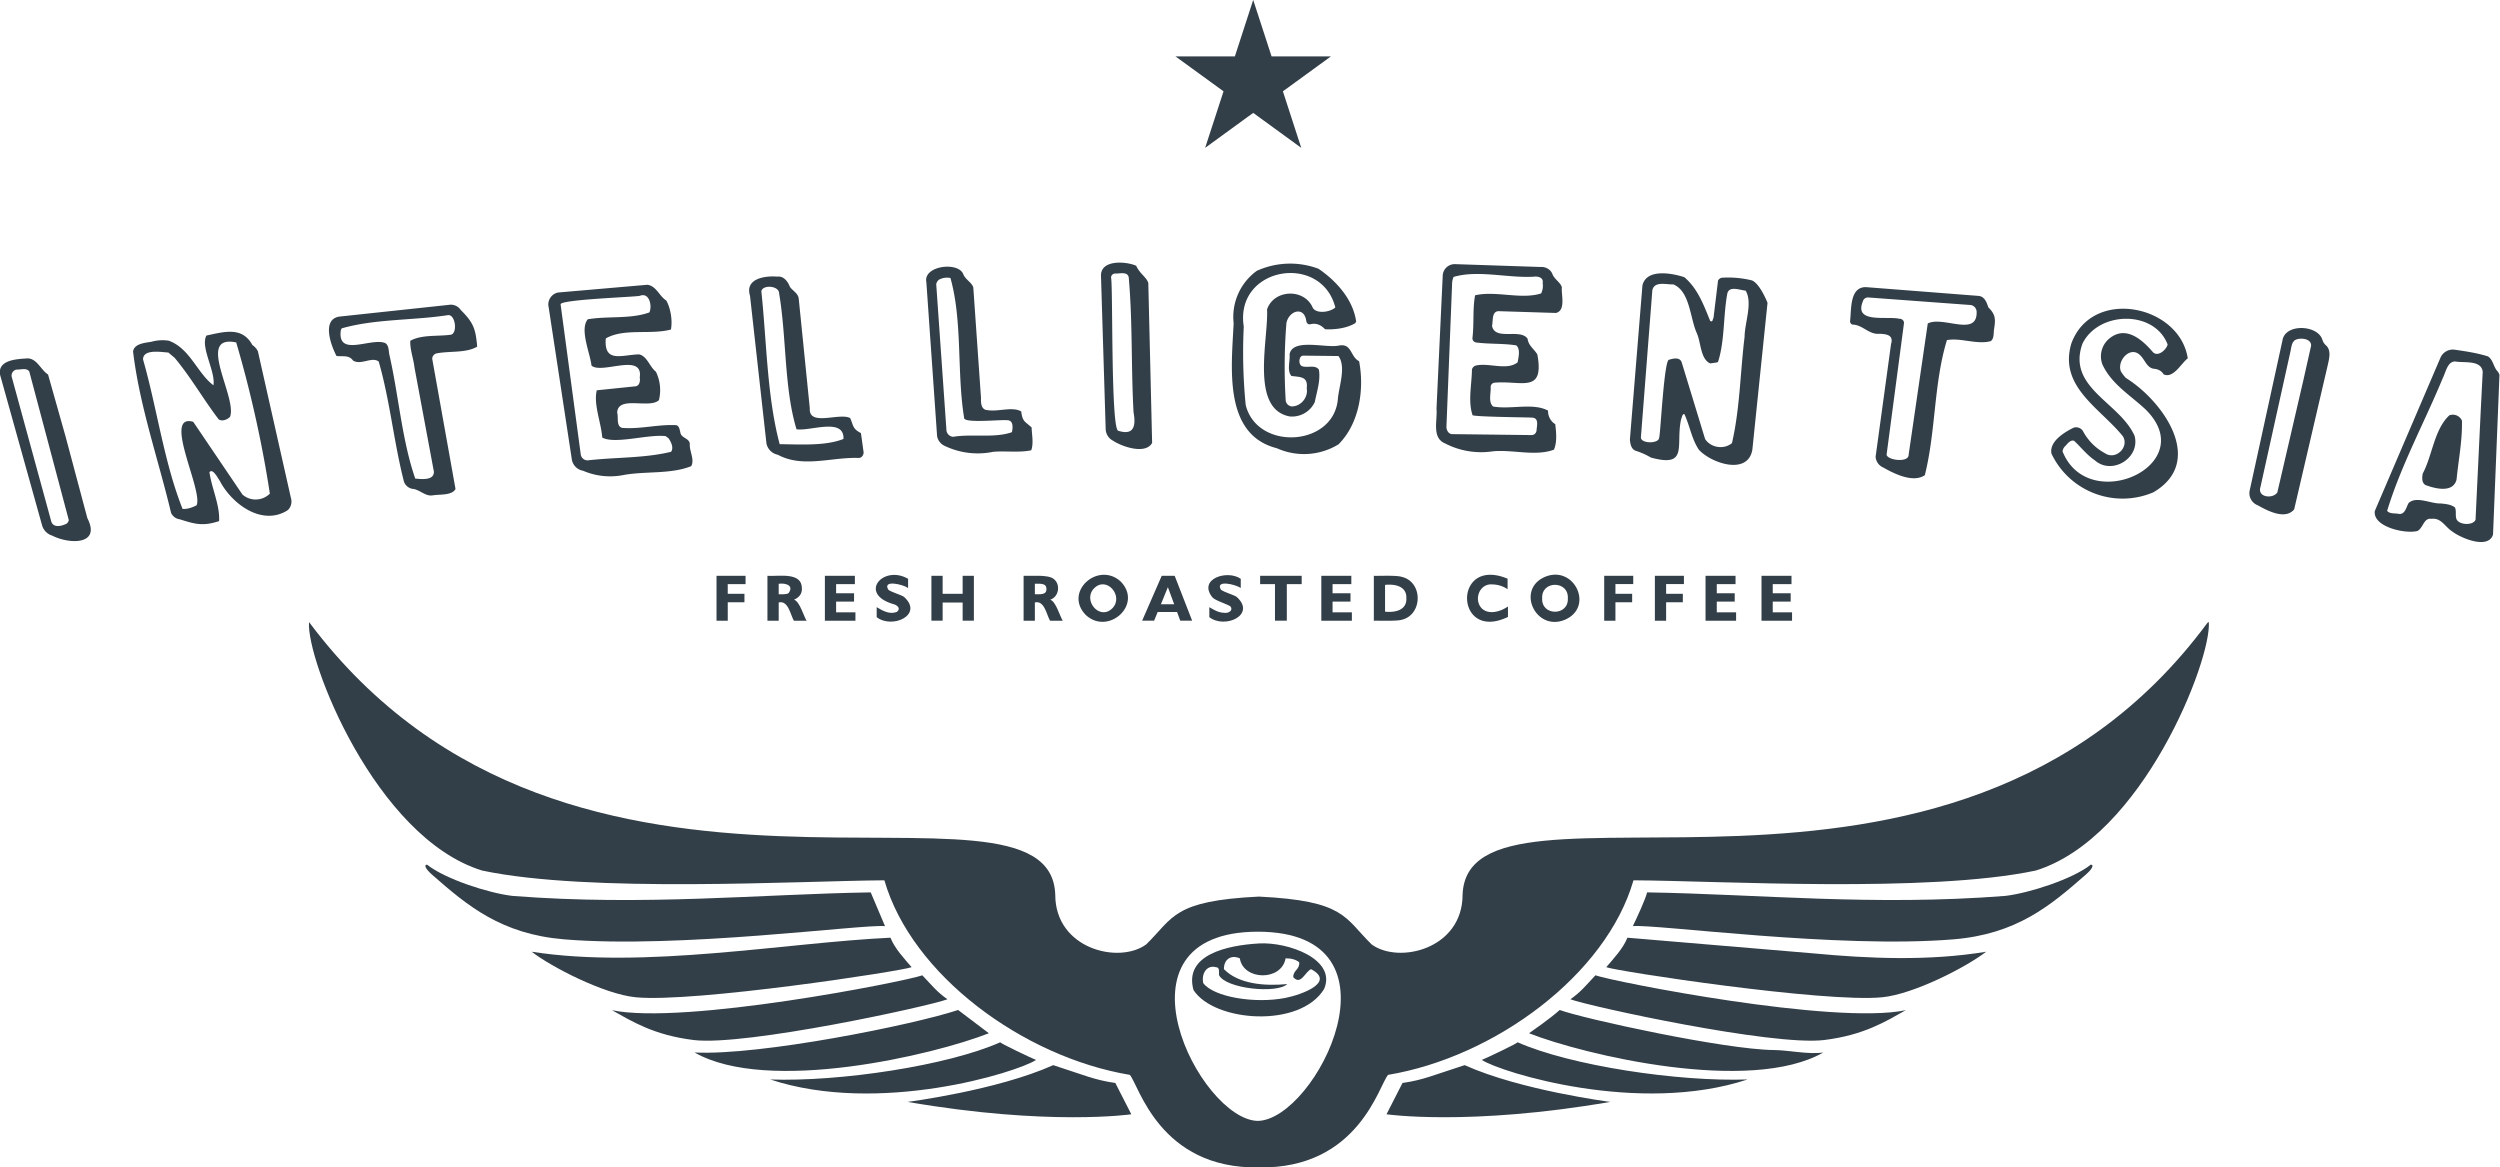 <svg xmlns="http://www.w3.org/2000/svg" xmlns:xlink="http://www.w3.org/1999/xlink" viewBox="0 0 125 58.369"><g fill="#333f48"><path d="M60.258 7.392l2.402-1.748 2.402 1.748-.917-2.826 2.402-1.747h-2.969L62.66-.004l-.916 2.823h-2.972l2.405 1.747-.92 2.826zm19.513 41.374c-.533.566-.718.819-1.25 1.198.97.36 10.099 2.346 12.678 2.038 2.01-.245 3.102-.94 4.091-1.493-3.589.752-14.614-1.424-15.519-1.744zm8.941 3.736c-2.45-.016-9.543-1.565-10.726-2.003-.513.459-1.371 1.045-1.535 1.163 2.745 1.082 11.052 3.056 14.714.962-.728.111-1.739-.117-2.453-.122zm1.959-4.833l-9.301-.784c-.21.538-.713 1.071-1.059 1.474.494.198 10.901 1.787 13.795 1.505 1.601-.158 4.244-1.531 5.202-2.278-2.873.477-5.886.341-8.638.083zm-14.798 4.442c.096.015-1.592.813-1.784.886.967.626 7.865 2.771 13.291.976-3.478.123-8.876-.693-11.507-1.863zm24.396-7.316c-6.588.516-12.379-.088-17.914-.176-.08.35-.546 1.342-.713 1.687 1.163-.106 10.259 1.141 16.036.661 3.154-.261 4.839-1.684 6.574-3.202.313-.266.479-.511.295-.537-.914.727-3.087 1.427-4.277 1.566zm-30.144 9.353l-.8 1.566s4.108.601 11.188-.619c0 0-4.481-.577-7.281-1.838-1.552.497-2.066.744-3.107.891zM47.37 49.964c-.531-.38-.717-.632-1.252-1.198-.904.32-11.928 2.496-15.518 1.744.992.552 2.084 1.248 4.093 1.493 2.579.308 11.709-1.679 12.677-2.038zm2.073 1.698l-1.537-1.163c-2.23.742-9.909 2.291-13.177 2.125 3.653 2.095 11.978.119 14.714-.962zm-5.193-5.356l-.714-1.687c-5.546.088-11.316.692-17.913.176-1.19-.139-3.362-.839-4.275-1.566-.186.026-.02.27.291.537 1.735 1.518 3.419 2.941 6.575 3.202 5.775.48 14.873-.766 16.035-.661zm1.331 2.053c-.345-.403-.849-.936-1.057-1.474-5.229.246-12.299 1.585-17.941.701.96.747 3.603 2.12 5.203 2.278 2.894.282 13.303-1.307 13.795-1.505z"/><path d="M50.02 52.111c-2.63 1.17-8.029 1.986-11.507 1.863 5.425 1.795 12.324-.35 13.29-.976-.191-.073-1.879-.872-1.783-.886zm2.641 1.146c-2.802 1.261-7.282 1.838-7.282 1.838 7.078 1.22 11.187.619 11.187.619l-.8-1.566c-1.041-.147-1.557-.393-3.106-.891zm10.281-6.084c-1.587.092-3.756.563-3.268 2.327 1.032 1.605 5.326 1.927 6.532-.051.637-1.483-1.791-2.361-3.265-2.277zm1.326 2.723c-1.512.297-3.584-.036-4.109-.745-.1-.547.239-.915.645-.789.183-.004.142.219.147.395.34.683 2.896.94 3.414.447-1.169.109-2.441-.007-3.167-.744-.017-.448.317-.749.793-.544.169 1.11 2.084 1.157 2.289 0 .301-.004.528.072.681.198.028.376-.303.391-.298.742.381.44.598-.286.892-.396 1.236.65-.467 1.275-1.287 1.436zm46.081-18.724c-12.91 17.428-36.962 6.377-37.22 13.565 0 2.708-3.179 3.482-4.546 2.485-1.37-1.34-1.318-2.182-5.636-2.393-4.322.212-4.26 1.05-5.639 2.393-1.367.998-4.545.223-4.545-2.484-.24-7.205-24.172 3.934-37.312-13.636-.154 1.862 3.313 10.776 8.654 12.425 5.351 1.134 15.828.518 20.114.488 1.363 4.726 6.926 8.833 12.271 9.728.446.489 1.471 4.715 6.458 4.627 4.988.086 6.008-4.136 6.456-4.627 5.344-.895 10.906-5.002 12.27-9.728 4.314.024 14.74.648 20.115-.488 5.346-1.659 8.799-10.549 8.651-12.425-.016.001-.059.021-.091.071zM62.891 56.045c-2.907-.05-7.663-9.452 0-9.46 7.663.008 2.908 9.411 0 9.46zm-18.256-25.85c.245.06.416.227.215.396-.344.142-.679-.027-1.016-.232v.499c.776.606 2.359-.113 1.37-1.011-.133-.102-.61-.227-.786-.358-.317-.524.749-.265.987-.089v-.46c-1.242-.716-2.495.729-.77 1.256zm13.07.84l.18-.436h.968l.16.436h.595l-.874-2.245h-.648l-.979 2.245h.598zm.69-1.675l.314.853h-.663l.348-.853zm2.837 1.281c-.29-.007-.478-.11-.765-.282v.499c.776.606 2.359-.113 1.37-1.011-.133-.102-.61-.227-.786-.358-.317-.524.749-.265.987-.089v-.46c-.68-.469-2.138.005-1.43.912.098.153.679.327.907.46.161.191-.06.355-.282.33zm22.964-1.436v-.414h-1.452v2.245h.562v-.923h.836v-.422h-.836v-.486h.89z"/><use xlink:href="#B"/><path d="M64.341 31.035v-1.828h.743v-.417h-2.078v.417h.743v1.828h.592zm5.711-.039c1.086-.221 1.119-1.892.042-2.151-.271-.088-1.077-.045-1.402-.054v2.245c.303-.007 1.109.024 1.361-.039zm-.799-1.751c.48-.054 1.093.057 1.065.668.027.611-.585.724-1.065.669v-1.337zm5.377-.023a1.37 1.37 0 0 1 .749.239v-.526c-2.756-1.152-2.652 3.195.019 1.912v-.525c-.37.264-.964.434-1.312.095-.411-.433-.118-1.26.544-1.195zm6.142.891h.836v-.422h-.836v-.486h.89v-.414H80.21v2.245h.562v-.923z"/><use xlink:href="#B" x="-19.211"/><path d="M48.694 31.035V28.79h-.562v.9h-1v-.9h-.562v2.245h.562v-.91h1v.91h.562zm28.574-2.201c-1.489.618-.492 2.751.963 2.16 1.494-.622.498-2.746-.963-2.16zm1.124 1.081c.048.895-1.331.895-1.284 0-.048-.899 1.332-.899 1.284 0zm-38.297-.473c.023-.862-1.146-.614-1.723-.651v2.245h.563v-.913c.482-.117.587.622.759.913h.634c-.142-.227-.341-.961-.624-1.051.247-.115.39-.274.392-.542zm-.659.205c-.089.092-.372.06-.501.065v-.523c.327-.045.774.064.501.458z"/><use xlink:href="#B" x="-44.033"/><path d="M36.387 30.113h.836v-.422h-.836v-.486h.891v-.414h-1.452v2.245h.562v-.923zm17.906.64c1.123 1.036 2.871-.529 1.739-1.68-1.127-1.026-2.872.528-1.739 1.68zm.407-1.333c.632-.646 1.503.39.922.989-.633.643-1.502-.389-.922-.989zm-3.52 1.615h.563v-.913c.482-.117.587.622.759.913h.634c-.142-.227-.341-.96-.624-1.051.448-.145.52-.784.173-1.035-.266-.232-1.131-.142-1.505-.159v2.245zm.563-1.847c.213.002.59-.051.578.26.018.318-.361.26-.578.263v-.523z"/><use xlink:href="#B" x="2.798"/><path d="M124.974 18.734l-.073-.144c-.233-.218-.232-.606-.509-.772-.545-.171-1.115-.255-1.679-.336a.68.68 0 0 0-.684.389l-3.288 7.677c-.114.801 1.538 1.161 2.129 1.001.286-.135.315-.67.698-.606.478-.069.678.382 1.011.606.444.354 1.839.945 2.073.177l.322-7.992zm-.941 1.874l-.256 5.382c-.133.31-.889.262-.965-.074-.047-.175.011-.379-.063-.541-.195-.156-.475-.178-.717-.202-.497.017-1.21-.384-1.599-.023-.127.213-.179.595-.503.543-.191-.041-.435.012-.573-.149.681-2.251 1.875-4.442 2.784-6.645.149-.284.226-.821.616-.826.444.084 1.316-.09 1.379.521l-.103 2.015zM3.274 21.809l-.871-3.083c-.365-.233-.544-.788-1.014-.807-.53.033-1.52.065-1.384.827l2.098 7.517a.75.75 0 0 0 .506.517c.833.432 2.46.494 1.759-.872l-1.094-4.099zm-.019 4.408c-.252.11-.625.167-.702-.182L.586 18.841c-.039-.162.078-.337.243-.362.202.012.516-.107.637.103l1.973 7.42c-.014.102-.086.186-.184.216zm9.635-8.663c-.063-.122-.156-.225-.27-.301-.512-.941-1.41-.663-2.298-.476-.318.572.467 1.8.349 2.486-.796-.588-1.176-1.854-2.239-2.229a2.06 2.06 0 0 0-.865.055c-.32.054-.853.091-.914.483.327 2.739 1.262 5.387 1.9 8.069a.55.55 0 0 0 .432.323c.757.24 1.155.36 1.97.091.049-.785-.372-1.642-.482-2.448.171-.207.423.306.521.444.599 1.148 2.107 2.267 3.378 1.468.184-.151.242-.404.173-.627l-1.653-7.34zm.603 7.127c-.373.374-.972.395-1.37.047L9.661 21.09c-1.56-.443.509 3.45.168 4.174-.21.11-.46.2-.7.182-.925-2.32-1.276-5.023-1.977-7.476.004-.533.911-.363 1.267-.343l.317.268c.809.969 1.437 2.076 2.198 3.073.18.117.425.013.565-.123.387-.952-1.743-4.152.311-3.723.711 2.402 1.308 5.082 1.682 7.558zm102.805-7.414a.6.6 0 0 1-.183-.292c-.245-.74-1.858-.804-1.991.041l-1.642 7.519c-.061.309.11.617.405.729.492.276 1.374.743 1.821.206l1.69-7.261c.068-.309.165-.701-.099-.942zm-1.144 1.805l-1.287 5.548c-.215.336-1.011.258-.845-.265l1.507-6.811c.039-.191.057-.446.244-.55.253-.126.813-.064.78.3l-.399 1.779zm-7.483 5.542c2.624-1.536.49-4.555-1.375-5.715a1.78 1.78 0 0 1-.256-.339c-.197-.535.482-1.289.966-.799.233.211.337.63.678.676.212.018.383.095.497.28.484.223.867-.535 1.207-.801-.407-2.675-4.791-3.573-5.823-.736-.635 2.16 1.439 3.218 2.581 4.636.327.549-.366 1.205-.896.846-.465-.249-.847-.631-1.096-1.097a.4.4 0 0 0-.476-.179c-.473.233-1.23.698-1.103 1.3.907 1.905 3.155 2.756 5.096 1.929zm-4.4-2.317c.107-.117.256-.321.434-.256.349.323.643.712 1.043.98.855.751 2.27-.121 1.983-1.223-.739-1.681-3.399-2.411-2.608-4.615.8-1.635 3.599-1.697 4.259.044-.063.255-.469.623-.722.395-.517-.603-1.307-1.328-2.11-.758-.438.299-.615.858-.431 1.355.457.992 1.397 1.538 2.16 2.254 2.806 2.766-2.855 5.341-4.15 2.1a.43.43 0 0 1 .142-.277zm-86.443-4.498c.301.043.609-.065.823.226.386.256.946-.211 1.285.053.556 1.93.748 3.97 1.242 5.926a.55.55 0 0 0 .436.437c.364.026.634.378 1.001.33.354-.066.978.018 1.161-.32l-1.165-6.512a.28.28 0 0 1 .239-.273c.639-.123 1.476-.006 2.01-.337-.08-.905-.19-1.198-.828-1.837a.59.59 0 0 0-.587-.249l-5.47.586c-.911.129-.422 1.461-.149 1.97zm.256-1.38c1.667-.48 3.576-.392 5.323-.663.377-.032.487.964.105.984-.639.085-1.457-.014-1.999.303-.015.446.161.888.211 1.333l.97 5.206c.014.455-.626.376-.932.347-.672-1.94-.829-4.174-1.299-6.216-.033-.205-.024-.535-.278-.584-.735-.201-2.334.721-2.143-.625l.04-.084zm105.388 4.344c-.761.699-.848 1.996-1.335 2.915-.037.193-.058.466.141.576.481.179 1.369.407 1.548-.267.097-.982.295-1.971.271-2.958a.5.5 0 0 0-.625-.265zm-93.32 2.774a3.42 3.42 0 0 0 2.025.214c1.102-.202 2.357-.032 3.382-.442.187-.326-.096-.753-.069-1.118-.021-.295-.45-.277-.475-.587-.038-.126-.05-.301-.198-.345-.892-.051-1.797.206-2.702.136-.318-.078-.183-.521-.256-.766.041-.87 1.616-.172 2.088-.622a2.1 2.1 0 0 0-.152-1.422c-.313-.243-.437-.778-.839-.866-.844.014-1.771.464-1.666-.797.907-.526 2.25-.169 3.256-.446.086-.431-.011-1.062-.231-1.449-.356-.223-.493-.727-.945-.788l-4.434.384c-.335.038-.581.385-.507.714l1.163 7.64a.69.69 0 0 0 .56.561zm-1.121-8.317c-.055-.247 3.84-.373 3.966-.431.477-.184.62.518.472.832-.941.343-2.08.172-3.08.343-.417.51.111 1.671.186 2.315.499.456 2.602-.676 2.412.599.035.175-.016.434-.234.44l-1.914.197c-.171.697.216 1.607.274 2.363.638.35 2.302-.18 3.173-.07l.144.108c.124.182.265.469.125.673-1.321.324-2.772.269-4.138.426-.184.022-.352-.107-.379-.29L28.03 15.22zm64.587 1.01c.513.002.827.512 1.348.459.357.014.728.059.585.521l-.771 5.629a.63.63 0 0 0 .387.538c.56.321 1.495.778 2.074.383.554-2.203.445-4.606 1.106-6.755.631-.115 1.332.173 1.995.092l.189-.036c.176-.12.143-.384.168-.574.079-.503.1-.744-.282-1.119-.082-.249-.188-.545-.489-.573l-5.637-.439c-.817-.001-.715 1.116-.787 1.694-.007.079.041.153.116.179zm.523-1.158c.029-.115.131-.197.25-.2l5.148.38a.35.35 0 0 1 .292.324c.051 1.306-1.684.202-2.443.598l-.955 6.553c.02.426-1.051.29-1.104.011l.868-6.565c.018-.145-.103-.24-.241-.237-.645-.138-2.268.246-1.814-.864zm-11.389 7.456a3.72 3.72 0 0 1 .796.351c1.901.52 1.221-.624 1.508-1.919.04-.075.057-.277.163-.254.266.563.362 1.235.721 1.776.61.675 2.445 1.305 2.677.009l.759-7.352c-.131-.325-.457-.998-.784-1.12-.474-.117-.962-.162-1.449-.136-.104-.003-.199.056-.242.15l-.224 1.845-.059.166c-.029.036-.087.028-.113-.008-.321-.787-.616-1.605-1.288-2.176-.621-.205-1.891-.441-2.095.408l-.627 7.704c.012.202.058.459.259.554zm.867-8.029c.118-.455.698-.262 1.045-.28.843.345.83 1.688 1.183 2.454.203.462.175 1.288.667 1.5.125-.027.262-.027.384-.068.343-1.046.26-2.311.468-3.428.093-.402.632-.169.917-.144.36.611-.047 1.591-.054 2.31-.216 1.76-.233 3.6-.631 5.313-.403.336-1.06.235-1.344-.207l-1.167-3.824c-.085-.275-.42-.211-.63-.136-.252-.076-.434 3.762-.498 3.881.007.33-.921.321-.914 0l.573-7.371zm-44.3 7.654a.72.72 0 0 0 .574.585c1.251.676 2.699.108 4.044.16.147-.003.239-.136.245-.273l-.135-.97c-.423-.224-.364-.349-.537-.75-.53-.291-2.083.443-2.02-.491l-.551-5.456c-.019-.287-.286-.403-.437-.605-.112-.273-.308-.563-.643-.522-.622-.052-1.623.102-1.359.955l.82 7.368zm-.252-7.597c.087-.338.881-.264.887.102.378 2.213.246 4.741.871 6.806.682.11 2.391-.609 2.349.484-.912.362-2.176.269-3.19.262-.636-2.38-.651-5.147-.917-7.654zm9.194 7.75a3.81 3.81 0 0 0 2.395.285c.628-.055 1.301.051 1.906-.077.125-.343.03-.776.019-1.141-.338-.312-.456-.281-.519-.801-.45-.26-1.167.033-1.706-.069-.293-.015-.32-.364-.305-.593l-.387-5.549c-.095-.251-.38-.378-.491-.63-.223-.671-2.027-.455-1.855.378l.537 7.704a.67.67 0 0 0 .406.493zm-.305-8.325a.85.85 0 0 1 .566-.081c.613 2.176.311 4.738.689 7.024.114.246 1.944.036 2.202.092.263.037.229.399.182.593-.871.31-1.992.073-2.944.232-.169-.016-.305-.147-.328-.315l-.512-7.318c.017-.091.069-.172.144-.227zm18.963-.545c-1.001-.374-2.109-.335-3.081.107a2.84 2.84 0 0 0-1.156 2.613c-.099 2.166-.547 5.574 2.163 6.256a3.3 3.3 0 0 0 3.079-.194c1.051-1.049 1.3-2.763 1.031-4.158-.454-.227-.354-.922-1.03-.778-.647.128-2.296-.383-2.446.431.034.342-.143.816.092 1.085.446.06.839.017.765.619.085.451-.29.904-.749.905-.15-.017-.271-.129-.3-.276a27.54 27.54 0 0 1 .033-3.885c.11-.61.883-.886.994-.113.017.102.081.179.191.168.31-.079.537.029.749.247.48.026 1.101-.05 1.512-.308l.041-.08c-.15-1.096-.99-2.033-1.885-2.638zm.847 1.936c-.238.228-.921.344-1.125.024-.41-.988-1.942-.94-2.288.072.077 1.489-.867 4.999 1.144 5.356a1.26 1.26 0 0 0 1.241-.717c.104-.527.297-1.084.207-1.621-.189-.277-.596-.064-.864-.187-.167-.097-.148-.513.082-.517l1.76.02c.389.533.034 1.475-.027 2.12-.176 2.419-4.029 2.643-4.61.335a26.78 26.78 0 0 1-.098-3.929c-.463-2.987 3.873-3.71 4.578-.958zm5.482 6.796c.734.382 1.569.521 2.387.399.996-.1 2.141.266 3.062-.084.164-.38.115-.867.066-1.273a.77.77 0 0 1-.36-.679c-.755-.407-1.877-.043-2.75-.206-.25-.227-.098-.671-.12-.98.002-.115.094-.207.208-.211 1.334-.117 2.486.567 2.127-1.41-.16-.274-.445-.437-.488-.786-.364-.537-1.632.117-1.778-.647.059-.243-.026-.7.31-.733l2.888.09c.503-.132.256-.896.293-1.289-.083-.251-.358-.386-.464-.635-.085-.25-.347-.395-.605-.375l-4.261-.142a.6.6 0 0 0-.627.575l-.311 6.654c.056.574-.25 1.448.422 1.732zm.359-8.01a.79.79 0 0 1 .074-.312c1.209-.358 2.69.06 3.986-.01.227-.033.52.03.467.32a.88.88 0 0 1-.076.514c-.992.323-2.26-.147-3.303.095-.13.689-.044 1.442-.135 2.151a.22.22 0 0 0 .163.204c.671.094 1.362.043 2.027.148.224.183.114.595.072.848-.545.432-1.44.003-2.099.164-.093.028-.164.104-.186.198-.008.737-.203 1.574.027 2.269-.129.098 2.942.12 2.956.134.387.002.263.396.246.653a.25.25 0 0 1-.243.22l-3.954-.047c-.192.006-.296-.174-.308-.346l.285-7.203zm-16.951 7.88c.465.307 1.627.696 1.95.108l-.191-7.996c-.082-.285-.421-.455-.607-.863-.51-.223-1.768-.315-1.759.496l.235 7.683c.012.244.154.463.372.572zm.095-8.36c.228.011.628-.117.686.193.197 2.242.115 4.495.24 6.742.119.642.045 1.179-.755.928-.39.024-.267-7.316-.37-7.668.005-.107.092-.192.199-.195z"/></g><defs ><path id="B" d="M86.777 29.205v-.414h-1.5v2.245h1.528v-.42h-.966v-.536h.897v-.417h-.897v-.457h.939z"/></defs></svg>